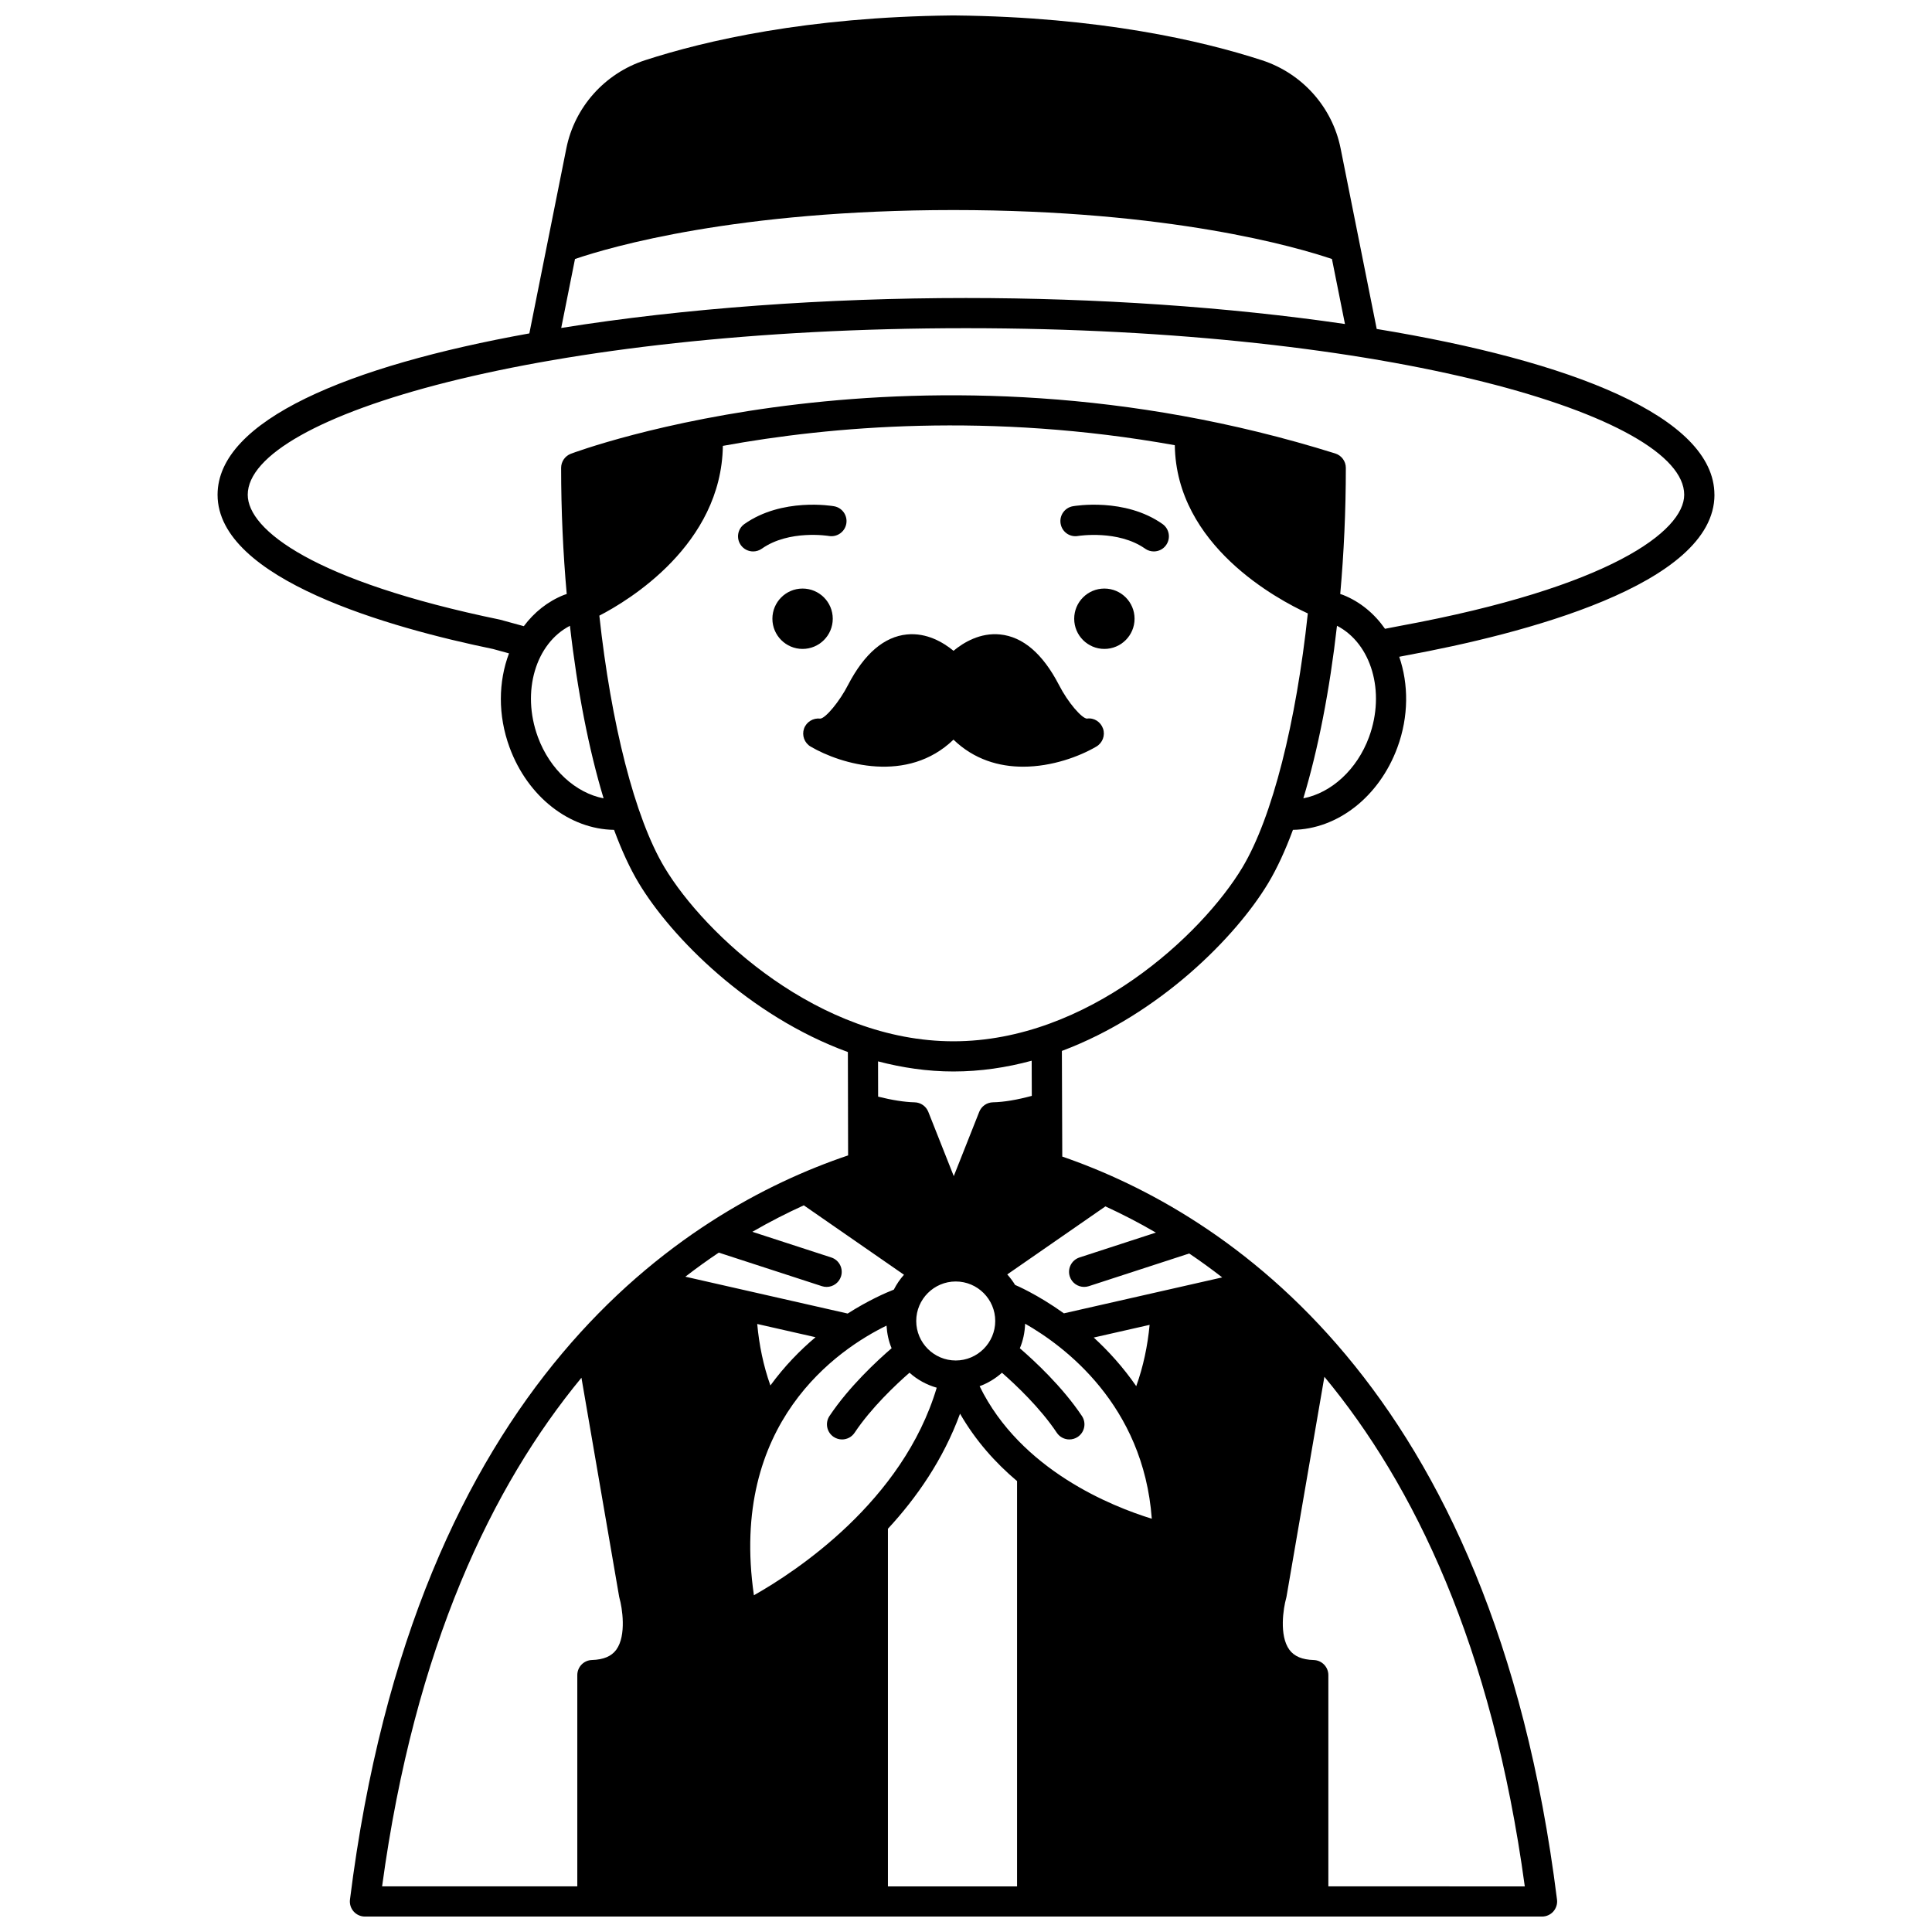 <?xml version="1.0" encoding="UTF-8"?>
<!-- Uploaded to: ICON Repo, www.iconrepo.com, Generator: ICON Repo Mixer Tools -->
<svg width="800px" height="800px" version="1.1" viewBox="144 144 512 512" xmlns="http://www.w3.org/2000/svg">
 <defs>
  <clipPath id="a">
   <path d="m201 148.09h398v503.81h-398z"/>
  </clipPath>
 </defs>
 <path d="m432.03 334.44c-1.34-0.105-4.941-4.125-7.43-8.988-4.277-8.227-9.52-12.707-15.562-13.316-5.281-0.531-9.672 2.117-12.352 4.332-2.684-2.215-7.07-4.848-12.348-4.332-6.047 0.609-11.281 5.09-15.582 13.352-2.195 4.32-5.934 8.84-7.363 8.953-1.852-0.242-3.691 0.855-4.32 2.656-0.621 1.801 0.113 3.793 1.75 4.754 8.086 4.746 25.688 9.914 37.859-1.836 5.504 5.312 12.113 7.168 18.453 7.168 7.688 0 14.973-2.731 19.406-5.332 1.641-0.965 2.402-2.957 1.777-4.754-0.629-1.801-2.402-2.961-4.289-2.656z"/>
 <path d="m444.67 307.97c0 4.418-3.582 8-8 8s-7.996-3.582-7.996-8 3.578-7.996 7.996-7.996 8 3.578 8 7.996"/>
 <path d="m364.69 307.97c0 4.418-3.582 8-8 8-4.414 0-7.996-3.582-7.996-8s3.582-7.996 7.996-7.996c4.418 0 8 3.578 8 7.996"/>
 <g clip-path="url(#a)">
  <path d="m598.34 275.12c0-20.656-38.031-35.496-89.496-43.941l-9.57-47.859c-2.188-10.938-10.184-19.891-20.859-23.359-15.957-5.188-43-11.453-81.223-11.863h-1.066c-38.18 0.41-65.223 6.676-81.18 11.863-10.68 3.469-18.672 12.418-20.859 23.359l-9.805 49.035c-47.938 8.617-82.625 23.039-82.625 42.766 0 22.465 45.895 35.285 72.996 40.867l4.238 1.164c-2.812 7.434-3 16.359 0.148 24.918 4.824 13.121 15.902 21.684 27.688 21.848 2.016 5.449 4.203 10.211 6.543 14.102 8.672 14.449 29.277 35.238 55.426 44.781l0.059 27.391c-43.18 14.586-114.79 59.473-132.01 197.22-0.145 1.137 0.211 2.281 0.969 3.144 0.762 0.859 1.852 1.352 3 1.352h311.94c1.148 0 2.238-0.492 3-1.352 0.754-0.863 1.113-2.008 0.969-3.144-17.133-137.08-88.316-182.15-131.11-196.91l-0.105-27.996c25.793-9.668 46.105-30.176 54.691-44.488 2.336-3.894 4.527-8.652 6.543-14.102 11.785-0.168 22.863-8.727 27.688-21.848 3.019-8.211 2.973-16.77 0.48-24.016l1.828-0.355c30.52-5.621 81.711-18.637 81.711-42.578zm-301.96-62.484c9.379-3.191 42.746-12.953 100.3-12.973 57.395 0.02 90.895 9.793 100.3 12.977l3.449 17.227c-30.961-4.543-66.07-6.891-100.43-6.891-36.918 0-74.703 2.703-107.27 7.938zm-9.836 126.68c-4.426-12.039-0.57-24.801 8.496-29.473 1.938 17.094 5.008 32.797 8.918 45.723-7.359-1.414-14.23-7.574-17.414-16.25zm140.96 142.97c0.551 1.688 2.117 2.758 3.805 2.758 0.41 0 0.828-0.062 1.238-0.195l26.605-8.66c2.898 1.949 5.82 4.066 8.746 6.336l-16.109 3.656-25.844 5.867c-7.164-5.121-12.762-7.453-12.918-7.519l-0.004 0.012c-0.613-1.004-1.309-1.938-2.09-2.805l26.016-18.031c4.316 1.984 8.789 4.277 13.371 6.945l-20.246 6.59c-2.106 0.691-3.254 2.949-2.57 5.047zm-79.34 28.875c-1.852-5.195-2.981-10.699-3.492-16.293l15.453 3.508c-4.086 3.441-8.23 7.668-11.961 12.785zm30.773-15.859c0.141 2.106 0.555 4.137 1.348 5.992-3.809 3.281-11.27 10.176-16.461 17.957-1.227 1.836-0.73 4.32 1.109 5.547 0.684 0.453 1.453 0.672 2.215 0.672 1.293 0 2.562-0.625 3.332-1.781 4.418-6.625 10.934-12.75 14.543-15.906 2.051 1.836 4.5 3.195 7.219 3.973-8.984 30.094-37.199 48.652-48.449 55.004-6.641-45.797 22.41-65.234 35.145-71.457zm0.379 53.828c7.641-8.254 14.684-18.402 19.105-30.484 4.141 7.191 9.438 13.078 15.109 17.855v107.41h-34.219v-94.777zm24.293-37.773c2.207-0.812 4.203-2.027 5.922-3.566 3.606 3.16 10.117 9.277 14.531 15.898 0.77 1.156 2.039 1.781 3.332 1.781 0.762 0 1.535-0.219 2.215-0.672 1.84-1.227 2.336-3.711 1.109-5.547-5.188-7.773-12.637-14.66-16.449-17.945 0.855-2.008 1.316-4.211 1.402-6.508 10.32 5.887 31.344 21.453 33.566 51.68-10.484-3.219-34.75-12.848-45.629-35.121zm30.242-12.895 14.809-3.359c-0.527 5.582-1.68 11.062-3.543 16.246-3.5-5.074-7.41-9.348-11.266-12.887zm-26.102-4.387c0 5.769-4.699 10.469-10.469 10.469-5.769 0-10.469-4.699-10.469-10.469 0-5.769 4.699-10.469 10.469-10.469 5.769 0 10.469 4.695 10.469 10.469zm-26.871-8.312c-2.094 0.82-6.688 2.805-12.238 6.34l-43.012-9.766c2.965-2.285 5.922-4.414 8.859-6.379l27.34 8.895c0.41 0.133 0.828 0.195 1.238 0.195 1.688 0 3.25-1.074 3.805-2.758 0.684-2.098-0.465-4.359-2.566-5.043l-20.922-6.805c4.668-2.695 9.234-5.016 13.633-7.016l26.551 18.398c-1.066 1.188-1.957 2.504-2.688 3.938zm-82.789 23.355 9.996 58.043c0.023 0.141 0.055 0.285 0.098 0.418 0.664 2.316 1.926 9.789-0.867 13.621-1.27 1.738-3.379 2.629-6.445 2.719-2.16 0.066-3.879 1.836-3.879 4v55.984l-51.73 0.004c8.641-63.625 29.254-106.22 52.828-134.79zm197.94 134.79v-55.984c0-2.164-1.719-3.93-3.879-4-3.062-0.09-5.172-0.977-6.438-2.707-2.797-3.809-1.578-11.137-0.875-13.633 0.043-0.137 0.074-0.281 0.098-0.418l10.043-58.305c23.672 28.555 44.434 71.211 53.109 135.05zm-78.59-209.49c-3.918 1.055-7.387 1.645-10.297 1.703-1.609 0.035-3.039 1.031-3.633 2.527l-6.75 17.039-6.746-17.035c-0.594-1.496-2.023-2.492-3.629-2.527-2.684-0.059-6.051-0.598-9.672-1.508l-0.02-9.344c6.422 1.684 13.102 2.68 19.984 2.68 7.148 0 14.086-1.047 20.73-2.852zm-20.766-14.465c-35.641 0-65.875-28.246-76.555-46.051-7.93-13.219-14.184-38.23-17.285-66.75 7.691-3.961 32.348-18.773 32.734-44.992 28.445-5.195 70.918-8.934 119.77-0.176 0.359 26.547 27.172 40.867 35.25 44.578-3.078 28.766-9.367 54.031-17.348 67.34-10.695 17.805-40.926 46.051-76.566 46.051zm110.14-80.641c-3.188 8.68-10.047 14.836-17.414 16.25 3.91-12.93 6.988-28.633 8.918-45.727 9.066 4.68 12.918 17.441 8.496 29.477zm4.231-28.676c-2.797-3.992-6.551-7.156-11.129-8.977-0.234-0.094-0.496-0.164-0.738-0.246 0.969-10.836 1.484-22.094 1.484-33.422 0-1.75-1.137-3.293-2.805-3.816-110.32-34.57-201.69-0.266-202.59 0.082-1.543 0.598-2.562 2.082-2.562 3.734 0 11.328 0.516 22.586 1.484 33.426-0.242 0.09-0.508 0.156-0.742 0.25-4.309 1.715-7.894 4.613-10.629 8.277l-6.285-1.723c-49.312-10.18-66.879-23.773-66.879-33.102 0-20.879 78.172-44.145 190.34-44.145s190.34 23.262 190.34 44.145c0 9.621-19.688 24.488-75.203 34.727z"/>
 </g>
 <path d="m428.32 278.16c-2.176 0.383-3.629 2.457-3.242 4.633 0.383 2.172 2.414 3.641 4.633 3.242 0.094-0.012 10.586-1.684 17.758 3.371 0.699 0.492 1.504 0.73 2.301 0.73 1.254 0 2.496-0.586 3.269-1.695 1.273-1.805 0.84-4.301-0.965-5.574-9.973-7.031-23.195-4.805-23.754-4.707z"/>
 <path d="m363.66 286.04c2.16 0.371 4.238-1.078 4.617-3.246 0.387-2.176-1.066-4.25-3.242-4.633-0.562-0.098-13.781-2.324-23.754 4.707-1.805 1.273-2.238 3.766-0.965 5.574 0.777 1.105 2.016 1.695 3.269 1.695 0.797 0 1.602-0.238 2.301-0.73 7.227-5.094 17.66-3.387 17.773-3.367z"/>
</svg>